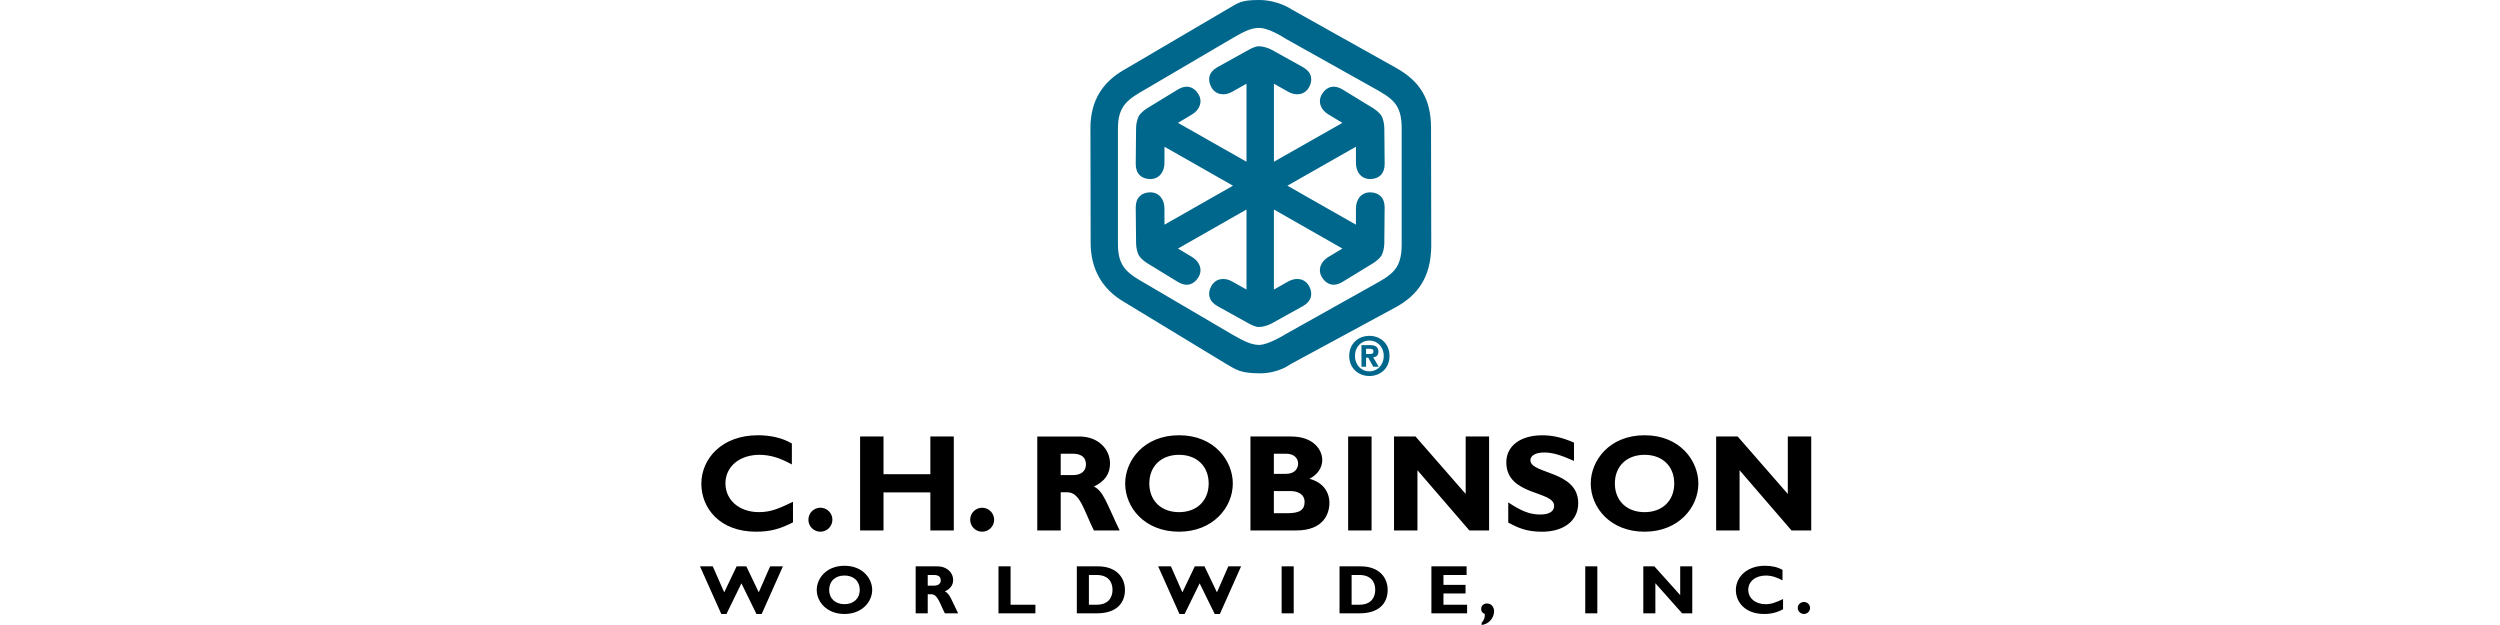 <svg width="200" height="50" viewBox="0 0 200 50" fill="none" xmlns="http://www.w3.org/2000/svg">
<path d="M114.5 19.713C114.467 22.082 113.511 23.589 111.595 24.614L103.225 29.143C103.225 29.143 102.272 29.889 100.723 29.866C99.203 29.843 98.95 29.608 98.022 29.069L89.876 24.126C88.193 23.137 87.221 21.515 87.252 19.323L87.234 10.236C87.234 8.043 88.228 6.551 89.924 5.587L98.141 0.762C99.076 0.235 99.201 0 100.722 0C102.271 0 103.343 0.76 103.343 0.76L111.648 5.41C113.549 6.462 114.483 7.866 114.483 10.234L114.5 19.713ZM89.435 19.566C89.435 21.393 90.263 21.904 91.675 22.707L98.52 26.726C99.3 27.166 100.025 27.594 100.722 27.594C101.488 27.594 102.856 26.726 102.856 26.726L109.772 22.854C111.354 21.977 112.134 21.54 112.134 19.566V10.26C112.134 8.287 111.354 7.849 109.772 6.972L102.856 3.1C102.856 3.1 101.561 2.232 100.722 2.232C99.968 2.232 99.3 2.661 98.52 3.1L91.675 7.119C90.262 7.923 89.435 8.434 89.435 10.26V19.566ZM108.474 11.738L108.477 13.048C108.474 13.755 108.906 14.34 109.637 14.323C110.317 14.307 110.774 13.898 110.773 13.124L110.746 10.231C110.737 9.891 110.65 9.498 110.523 9.276C110.397 9.053 110.088 8.805 109.852 8.655L107.384 7.147C106.72 6.748 106.134 6.93 105.772 7.505C105.383 8.123 105.663 8.794 106.271 9.155L107.393 9.829L101.914 12.938V6.697L103.054 7.34C103.667 7.69 104.39 7.604 104.735 6.96C105.056 6.361 104.924 5.761 104.252 5.381L101.723 3.977C101.423 3.816 100.979 3.698 100.723 3.698C100.467 3.698 100.158 3.845 99.91 3.977L97.381 5.381C96.707 5.761 96.575 6.361 96.898 6.96C97.243 7.604 97.964 7.69 98.579 7.34L99.719 6.697V12.939L94.239 9.83L95.361 9.156C95.968 8.796 96.25 8.125 95.859 7.507C95.497 6.931 94.909 6.75 94.248 7.148L91.779 8.656C91.543 8.808 91.234 9.055 91.108 9.277C90.983 9.5 90.893 9.892 90.887 10.233L90.858 13.126C90.858 13.898 91.314 14.308 91.994 14.325C92.724 14.341 93.157 13.757 93.156 13.05L93.159 11.74L98.638 14.856L93.159 17.973L93.156 16.663C93.157 15.956 92.726 15.371 91.994 15.388C91.314 15.403 90.858 15.813 90.858 16.587L90.887 19.48C90.895 19.821 90.983 20.213 91.108 20.436C91.234 20.658 91.543 20.907 91.779 21.056L94.248 22.565C94.911 22.963 95.497 22.781 95.859 22.206C96.25 21.588 95.968 20.917 95.361 20.557L94.239 19.883L99.719 16.76V23.165L98.579 22.521C97.964 22.17 97.242 22.257 96.898 22.901C96.575 23.501 96.707 24.1 97.379 24.479L99.909 25.883C100.157 26.015 100.466 26.162 100.722 26.162C100.978 26.162 101.421 26.045 101.721 25.883L104.25 24.479C104.923 24.099 105.054 23.501 104.733 22.901C104.387 22.257 103.666 22.17 103.052 22.521L101.912 23.165V16.76L107.391 19.883L106.269 20.557C105.662 20.917 105.382 21.588 105.771 22.206C106.133 22.781 106.72 22.963 107.382 22.565L109.851 21.056C110.087 20.905 110.396 20.658 110.522 20.436C110.649 20.213 110.737 19.819 110.744 19.48L110.771 16.587C110.773 15.815 110.316 15.405 109.636 15.388C108.906 15.371 108.473 15.956 108.476 16.663L108.472 17.973L102.992 14.856L108.474 11.738ZM109.286 29.337H108.916V27.608H109.561C110.008 27.608 110.272 27.735 110.272 28.13C110.272 28.45 110.085 28.565 109.855 28.582L110.297 29.339H109.86L109.46 28.612H109.287L109.286 29.337ZM109.611 28.318C109.776 28.318 109.875 28.283 109.875 28.092C109.875 27.914 109.683 27.902 109.543 27.902H109.284V28.318H109.611ZM109.552 30.081C108.698 30.081 107.938 29.489 107.938 28.474C107.938 27.459 108.698 26.867 109.552 26.867C110.402 26.867 111.161 27.458 111.161 28.474C111.161 29.49 110.402 30.081 109.552 30.081ZM109.552 27.243C108.915 27.243 108.4 27.735 108.4 28.474C108.4 29.213 108.915 29.711 109.552 29.707V29.711C110.172 29.711 110.699 29.213 110.699 28.474C110.699 27.735 110.172 27.243 109.552 27.243Z" fill="#00678C"/>
<path d="M63.439 41.787C62.391 42.327 61.597 42.536 60.484 42.536C57.563 42.536 56.108 40.64 56.108 38.7C56.108 36.695 57.751 34.82 60.627 34.82C61.673 34.82 62.612 35.041 63.349 35.482V37.157C62.523 36.694 61.684 36.385 60.758 36.385C59.161 36.385 58.035 37.333 58.035 38.667C58.035 40.012 59.148 40.97 60.716 40.97C61.696 40.97 62.358 40.661 63.439 40.144V41.787ZM66.592 41.578C66.591 41.832 66.49 42.076 66.309 42.256C66.129 42.436 65.885 42.537 65.63 42.536C65.376 42.536 65.132 42.434 64.952 42.254C64.772 42.074 64.671 41.829 64.672 41.575C64.672 41.32 64.773 41.076 64.954 40.896C65.134 40.716 65.379 40.616 65.633 40.616C65.888 40.616 66.132 40.718 66.312 40.898C66.492 41.079 66.592 41.323 66.592 41.578ZM76.304 42.436H74.429V39.394H70.681V42.436H68.807V34.919H70.681V37.938H74.429V34.919H76.304V42.436ZM79.531 41.578C79.531 41.832 79.43 42.076 79.25 42.255C79.07 42.435 78.827 42.536 78.572 42.536C78.318 42.536 78.074 42.435 77.894 42.255C77.715 42.076 77.614 41.832 77.614 41.578C77.614 41.323 77.715 41.08 77.894 40.9C78.074 40.72 78.318 40.619 78.572 40.619C78.827 40.619 79.07 40.72 79.25 40.9C79.43 41.08 79.531 41.323 79.531 41.578ZM86.344 34.92C87.888 34.92 88.802 35.956 88.802 37.081C88.802 37.908 88.372 38.525 87.512 38.921C88.284 39.308 88.514 40.233 89.573 42.438H87.512C86.708 40.83 86.409 39.383 85.396 39.383H84.857V42.438H82.982V34.92H86.344ZM84.857 38.007H85.848C86.367 38.007 86.874 37.786 86.874 37.147C86.874 36.585 86.511 36.297 85.805 36.297H84.857V38.007ZM94.325 42.536C91.569 42.536 90.014 40.596 90.014 38.678C90.014 36.859 91.492 34.82 94.325 34.82C97.157 34.82 98.625 36.871 98.625 38.678C98.625 40.607 97.026 42.536 94.325 42.536ZM94.325 36.385C92.893 36.385 91.945 37.299 91.945 38.678C91.945 40.056 92.893 40.972 94.325 40.972C95.746 40.972 96.694 40.057 96.694 38.678C96.694 37.301 95.746 36.385 94.325 36.385ZM103.288 34.92C105.063 34.92 105.78 35.967 105.78 36.804C105.78 37.433 105.382 37.995 104.754 38.303C105.824 38.579 106.353 39.35 106.353 40.231C106.353 41.092 105.89 42.436 103.697 42.436H100.036V34.919L103.288 34.92ZM101.908 37.907H102.889C103.572 37.907 103.848 37.487 103.848 37.09C103.848 36.704 103.572 36.297 102.889 36.297H101.908V37.907ZM101.908 41.058H102.967C104.004 41.058 104.368 40.783 104.368 40.133C104.368 39.583 103.883 39.283 103.22 39.283H101.908V41.058ZM109.726 42.436H107.852V34.919H109.726V42.436ZM119.127 42.436H117.55L113.395 37.619V42.436H111.522V34.919H113.242L117.254 39.515V34.919H119.127V42.436ZM125.918 36.871C124.826 36.386 124.176 36.199 123.537 36.199C122.865 36.199 122.433 36.441 122.433 36.816C122.433 37.951 126.258 37.631 126.258 40.256C126.258 41.7 125.045 42.538 123.37 42.538C122.059 42.538 121.408 42.196 120.66 41.811V40.191C121.739 40.908 122.4 41.161 123.227 41.161C123.944 41.161 124.33 40.908 124.33 40.468C124.33 39.233 120.505 39.683 120.505 36.983C120.505 35.684 121.629 34.823 123.372 34.823C124.211 34.823 124.971 34.999 125.919 35.408L125.918 36.871ZM131.569 42.536C128.815 42.536 127.259 40.596 127.259 38.678C127.259 36.859 128.737 34.82 131.569 34.82C134.403 34.82 135.869 36.871 135.869 38.678C135.869 40.607 134.271 42.536 131.569 42.536ZM131.569 36.385C130.137 36.385 129.189 37.299 129.189 38.678C129.189 40.056 130.137 40.972 131.569 40.972C132.991 40.972 133.939 40.057 133.939 38.678C133.941 37.301 132.993 36.385 131.569 36.385ZM144.898 42.436H143.321L139.167 37.619V42.436H137.292V34.919H139.013L143.024 39.515V34.919H144.898V42.436ZM58.117 49.118H57.702L56 45.309H57.022L57.937 47.387L58.929 45.309H59.707L60.701 47.387L61.609 45.309H62.632L60.935 49.118H60.517L59.313 46.666L58.117 49.118ZM67.559 49.118C66.141 49.118 65.339 48.147 65.339 47.19C65.339 46.28 66.101 45.262 67.559 45.262C69.019 45.262 69.775 46.288 69.775 47.19C69.775 48.153 68.951 49.118 67.559 49.118ZM67.559 46.042C66.822 46.042 66.333 46.499 66.333 47.189C66.333 47.876 66.82 48.334 67.559 48.334C68.293 48.334 68.782 47.876 68.782 47.189C68.78 46.499 68.293 46.042 67.559 46.042ZM74.986 45.309C75.78 45.309 76.252 45.829 76.252 46.391C76.252 46.802 76.031 47.113 75.589 47.31C75.986 47.502 76.105 47.965 76.651 49.066H75.589C75.174 48.262 75.021 47.54 74.499 47.54H74.218V49.066H73.254V45.309H74.986ZM74.218 46.852H74.73C74.997 46.852 75.259 46.742 75.259 46.422C75.259 46.141 75.071 45.998 74.709 45.998H74.218V46.852ZM82.831 49.066H79.879V45.309H80.846V48.377H82.832V49.066H82.831ZM87.856 45.309C89.27 45.309 89.996 46.163 89.996 47.193C89.996 48.274 89.291 49.066 87.748 49.066H86.146V45.309H87.856ZM87.112 48.377H87.742C88.713 48.377 89.002 47.738 89.002 47.189C89.002 46.543 88.645 45.998 87.73 45.998H87.112V48.377ZM94.771 49.118H94.357L92.653 45.309H93.676L94.59 47.387L95.584 45.309H96.362L97.356 47.387L98.264 45.309H99.287L97.589 49.118H97.175L95.972 46.666L94.771 49.118ZM103.497 49.066H102.53V45.309H103.497V49.066ZM108.871 45.309C110.286 45.309 111.013 46.163 111.013 47.193C111.013 48.274 110.309 49.066 108.764 49.066H107.163V45.309H108.871ZM108.129 48.377H108.759C109.73 48.377 110.019 47.738 110.019 47.189C110.019 46.543 109.662 45.998 108.747 45.998H108.129V48.377ZM117.369 49.066H114.512V45.309H117.328V45.998H115.477V46.787H117.243V47.475H115.477V48.379H117.367L117.369 49.066ZM118.527 49.827C118.62 49.735 118.691 49.623 118.735 49.5C118.779 49.377 118.795 49.246 118.782 49.116C118.583 49.038 118.494 48.916 118.494 48.714C118.494 48.459 118.692 48.278 118.959 48.278C119.295 48.278 119.527 48.536 119.527 48.906C119.521 49.178 119.417 49.439 119.233 49.64C119.05 49.841 118.799 49.968 118.529 49.998V49.827H118.527ZM127.786 49.066H126.82V45.309H127.786V49.066ZM135.381 49.066H134.571L132.43 46.658V49.066H131.465V45.309H132.351L134.416 47.608V45.309H135.381V49.066ZM142.644 48.742C142.178 48.997 141.654 49.127 141.122 49.118C139.617 49.118 138.869 48.17 138.869 47.199C138.869 46.197 139.715 45.261 141.197 45.261C141.734 45.261 142.219 45.37 142.599 45.591V46.43C142.173 46.198 141.742 46.044 141.265 46.044C140.441 46.044 139.861 46.516 139.861 47.184C139.861 47.855 140.435 48.335 141.24 48.335C141.746 48.335 142.087 48.181 142.644 47.923V48.742ZM144.807 48.636C144.805 48.765 144.752 48.889 144.659 48.978C144.567 49.068 144.442 49.118 144.313 49.116C144.184 49.118 144.06 49.068 143.967 48.978C143.875 48.889 143.822 48.765 143.82 48.636C143.82 48.373 144.041 48.158 144.313 48.158C144.586 48.158 144.807 48.373 144.807 48.636Z" fill="black"/>
</svg>

